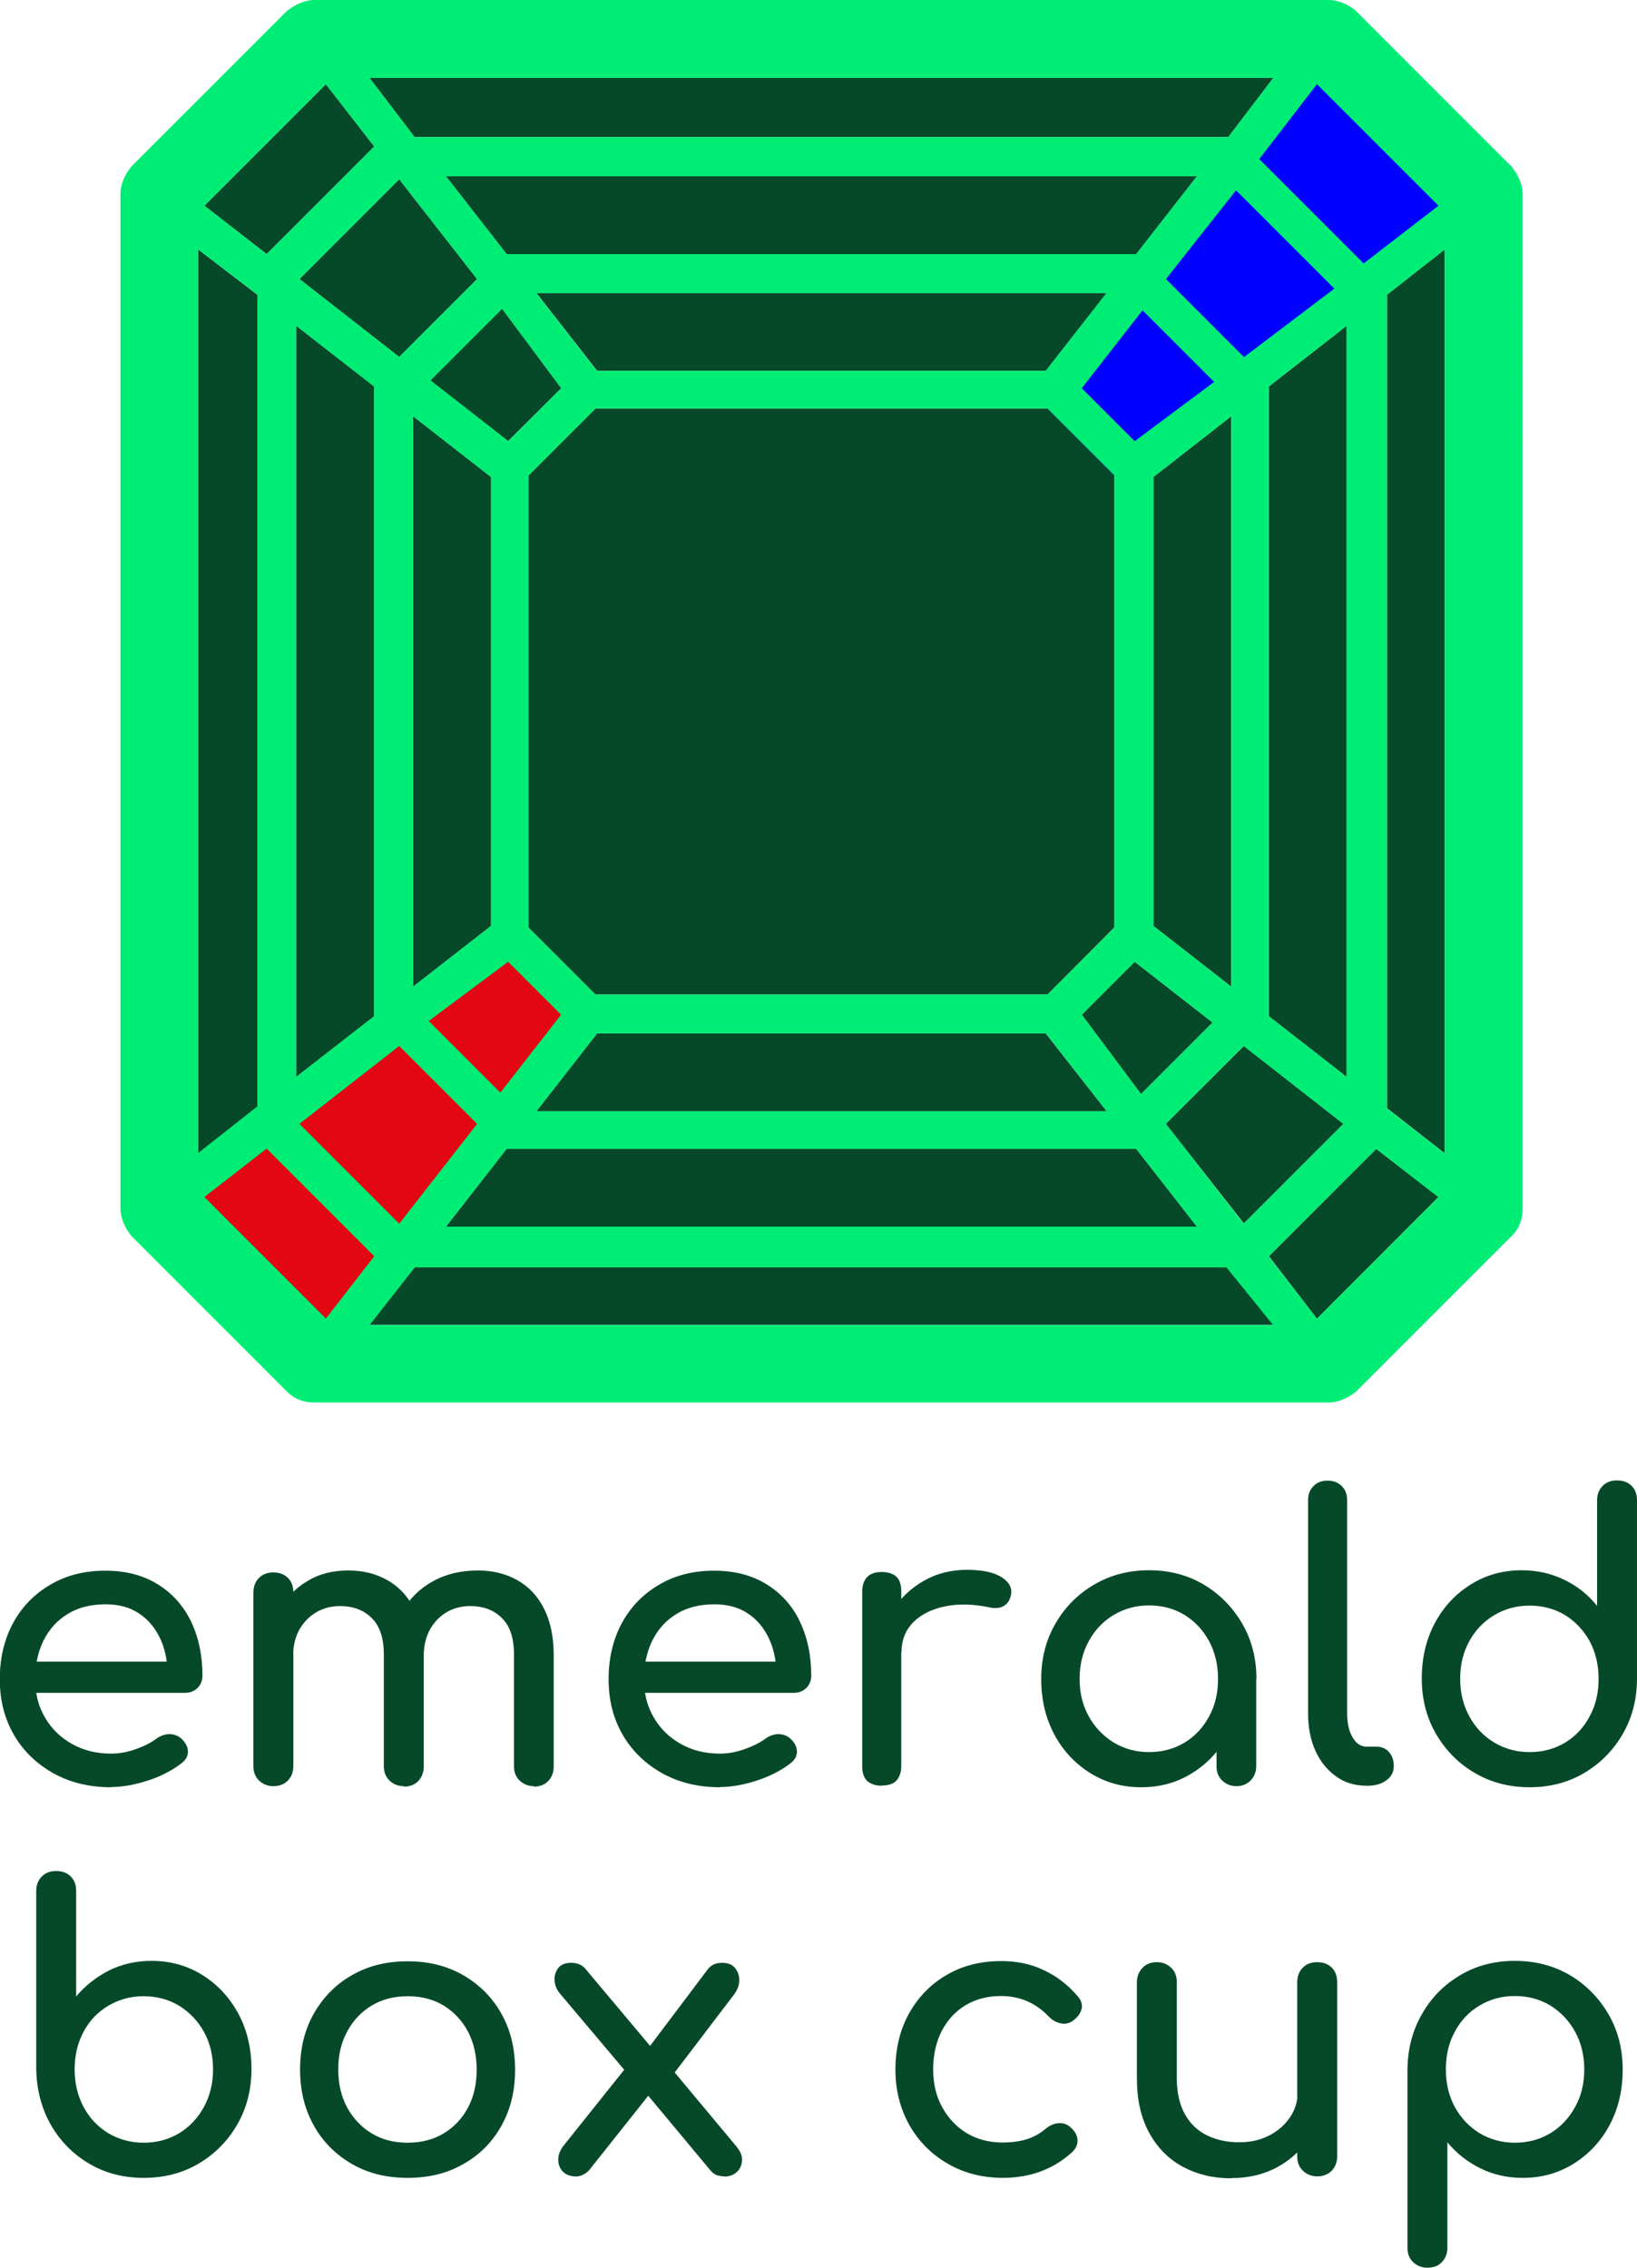 <?xml version="1.0" encoding="UTF-8"?><svg id="Layer_2" xmlns="http://www.w3.org/2000/svg" viewBox="0 0 75.45 104.5"><defs><style>.cls-1{fill:#e30613;}.cls-1,.cls-2,.cls-3,.cls-4{stroke-width:0px;}.cls-2{fill:blue;}.cls-3{fill:#00ed75;}.cls-4{fill:#064929;}</style></defs><g id="Layer_1-2"><polygon class="cls-4" points="25.87 46.76 23.42 44.32 19.76 47.05 23.06 50.35 25.87 46.76"/><polygon class="cls-4" points="17.03 3.59 19.11 6.32 56.61 6.32 58.69 3.59 17.03 3.59"/><polygon class="cls-4" points="61.49 13.29 56.97 8.76 53.73 12.86 57.33 16.45 61.49 13.29"/><polygon class="cls-4" points="19.04 45.47 22.63 42.67 22.63 21.98 19.04 19.18 19.04 45.47"/><polygon class="cls-4" points="52.3 44.32 49.86 46.76 52.59 50.42 55.89 47.12 52.3 44.32"/><polygon class="cls-4" points="56.75 19.18 53.16 21.98 53.16 42.67 56.75 45.47 56.75 19.18"/><polygon class="cls-4" points="55.17 56.53 52.37 52.94 23.35 52.94 20.55 56.53 55.17 56.53"/><polygon class="cls-4" points="51.36 21.91 48.28 18.82 27.45 18.82 24.36 21.91 24.36 42.74 27.45 45.83 48.28 45.83 51.36 42.74 51.36 21.91"/><polygon class="cls-4" points="23.42 20.33 25.87 17.89 23.14 14.22 19.83 17.53 23.42 20.33"/><polygon class="cls-4" points="24.72 51.21 51.01 51.21 48.2 47.62 27.52 47.62 24.72 51.21"/><polygon class="cls-4" points="20.55 8.12 23.35 11.71 52.37 11.71 55.17 8.12 20.55 8.12"/><polygon class="cls-4" points="51.01 13.5 24.72 13.5 27.52 17.09 48.2 17.09 51.01 13.5"/><polygon class="cls-4" points="55.96 17.6 52.66 14.29 49.86 17.89 52.3 20.33 55.96 17.6"/><polygon class="cls-4" points="66.3 9.48 60.7 3.88 58.04 7.33 62.86 12.14 66.3 9.48"/><polygon class="cls-4" points="66.59 11.49 63.93 13.58 63.93 51.07 66.59 53.15 66.59 11.49"/><polygon class="cls-4" points="63.43 52.94 58.48 57.89 60.7 60.77 66.3 55.16 63.43 52.94"/><polygon class="cls-4" points="17.25 57.89 12.29 52.94 9.42 55.16 15.02 60.77 17.25 57.89"/><polygon class="cls-4" points="9.13 53.15 11.86 51 11.86 13.58 9.13 11.49 9.13 53.15"/><polygon class="cls-4" points="21.99 51.79 18.4 48.2 13.8 51.79 18.4 56.38 21.99 51.79"/><polygon class="cls-4" points="18.4 16.45 21.99 12.86 18.4 8.26 13.8 12.86 18.4 16.45"/><polygon class="cls-4" points="58.69 61.05 56.54 58.4 19.11 58.4 17.03 61.05 58.69 61.05"/><polygon class="cls-4" points="12.29 11.71 17.25 6.75 15.02 3.88 9.42 9.48 12.29 11.71"/><polygon class="cls-4" points="13.65 49.63 17.25 46.83 17.25 17.81 13.65 15.01 13.65 49.63"/><polygon class="cls-4" points="57.33 48.2 53.73 51.79 57.33 56.38 61.92 51.79 57.33 48.2"/><polygon class="cls-4" points="62.07 15.01 58.48 17.81 58.48 17.96 58.48 46.83 62.07 49.63 62.07 15.01"/><polyline class="cls-1" points="7.12 55.52 14.48 62.88 27.45 45.83 24.36 42.74"/><polyline class="cls-2" points="61.2 0 48.28 18.82 51.36 21.91 69.68 7.69"/><path class="cls-3" d="M62.5.5c-.36-.29-.79-.5-1.29-.5H14.52c-.5,0-.93.22-1.29.5l-7.18,7.18c-.29.36-.5.79-.5,1.29v46.69c0,.5.22.93.5,1.29l7.18,7.18c.36.36.79.5,1.29.5h46.69c.5,0,.93-.22,1.29-.5l7.18-7.18c.36-.36.5-.79.5-1.29V8.98c0-.5-.22-.93-.5-1.29l-7.18-7.18ZM63.93,51.07V13.58l2.66-2.08v41.66l-2.66-2.08ZM9.13,53.15V11.49l2.73,2.08v37.42l-2.73,2.15ZM13.65,15.01l3.59,2.8v29.02l-3.59,2.8V15.01ZM52.3,20.33l-2.44-2.44,2.8-3.59,3.3,3.3-3.66,2.73ZM27.52,47.62h20.69l2.8,3.59h-26.29l2.8-3.59ZM48.28,45.83h-20.83l-3.09-3.09v-20.83l3.09-3.09h20.83l3.09,3.09v20.83l-3.09,3.09ZM48.2,17.09h-20.69l-2.8-3.59h26.29s-2.8,3.59-2.8,3.59ZM52.37,11.71h-29.02l-2.8-3.59h34.62s-2.8,3.59-2.8,3.59ZM25.87,17.89l-2.44,2.44-3.59-2.8,3.3-3.3,2.73,3.66ZM22.63,21.98v20.69l-3.59,2.8v-26.29l3.59,2.8ZM23.42,44.32l2.44,2.44-2.8,3.59-3.3-3.3,3.66-2.73ZM23.35,52.94h29.02l2.8,3.59H20.55l2.8-3.59ZM49.86,46.76l2.44-2.44,3.59,2.8-3.3,3.3-2.73-3.66ZM53.16,42.67v-20.69l3.59-2.8v26.29l-3.59-2.8h0ZM57.33,16.45l-3.59-3.59,3.23-4.09,4.53,4.53-4.17,3.16ZM56.61,6.32H19.11l-2.08-2.73h41.66s-2.08,2.73-2.08,2.73ZM21.99,12.86l-3.59,3.59-4.6-3.59,4.6-4.6,3.59,4.6ZM18.4,48.2l3.59,3.59-3.59,4.6-4.6-4.6,4.6-3.59ZM19.11,58.4h37.42l2.15,2.66H17.03l2.08-2.66ZM53.73,51.79l3.59-3.59,4.6,3.59-4.6,4.6-3.59-4.6ZM58.48,46.83v-29.02l3.59-2.8v34.62s-3.59-2.8-3.59-2.8ZM66.3,9.48l-3.45,2.66-4.81-4.81,2.66-3.45,5.6,5.6ZM15.02,3.88l2.23,2.87-4.96,4.96-2.87-2.23,5.6-5.6ZM9.42,55.16l2.87-2.23,4.96,4.96-2.23,2.87-5.6-5.6ZM60.7,60.77l-2.23-2.87,4.96-4.96,2.87,2.23-5.6,5.6Z"/><path class="cls-4" d="M5.13,82.36c-1,0-1.88-.21-2.66-.64-.77-.43-1.38-1.01-1.82-1.76s-.66-1.61-.66-2.58.21-1.85.62-2.6c.41-.75.99-1.34,1.72-1.76.73-.43,1.57-.64,2.52-.64s1.74.21,2.41.62c.67.41,1.18.98,1.54,1.71.35.73.53,1.56.53,2.51,0,.23-.08.42-.23.57-.16.15-.35.22-.59.22H1.26v-1.44h7.2l-.74.5c-.01-.6-.13-1.14-.36-1.61-.23-.47-.55-.85-.97-1.12-.42-.28-.93-.41-1.53-.41-.68,0-1.27.15-1.75.45-.49.3-.85.71-1.11,1.23-.25.52-.38,1.11-.38,1.77s.15,1.25.45,1.76c.3.52.71.92,1.24,1.22.53.3,1.13.45,1.82.45.37,0,.75-.07,1.14-.21.39-.14.7-.3.94-.48.18-.13.38-.2.58-.21.21,0,.39.06.55.19.2.18.31.38.32.59.01.22-.08.4-.29.56-.41.32-.92.59-1.52.79-.61.2-1.19.31-1.74.31Z"/><path class="cls-4" d="M12.6,82.31c-.26,0-.48-.09-.66-.26s-.26-.39-.26-.66v-8.01c0-.28.09-.5.26-.67s.39-.25.66-.25.5.08.67.25c.17.17.25.39.25.67v8.01c0,.26-.08.48-.25.66-.17.17-.39.26-.67.26ZM18.61,82.31c-.26,0-.48-.09-.66-.26-.17-.17-.26-.39-.26-.66v-5.15c0-.76-.19-1.32-.56-1.68-.37-.37-.86-.55-1.46-.55s-1.14.22-1.55.65c-.41.43-.61.98-.61,1.66h-1.13c0-.78.16-1.47.47-2.06s.74-1.06,1.3-1.39c.55-.34,1.18-.5,1.89-.5s1.29.15,1.82.45c.53.3.94.74,1.23,1.32s.44,1.29.44,2.12v5.15c0,.26-.08.48-.25.66s-.39.26-.67.26ZM24.61,82.31c-.26,0-.48-.09-.66-.26s-.26-.39-.26-.66v-5.15c0-.76-.19-1.32-.56-1.68-.37-.37-.86-.55-1.46-.55s-1.14.22-1.54.65c-.4.43-.6.98-.6,1.66h-1.49c0-.78.17-1.47.5-2.06s.81-1.06,1.41-1.39c.61-.34,1.3-.5,2.08-.5.68,0,1.29.15,1.82.45.53.3.94.74,1.23,1.32.29.58.44,1.29.44,2.12v5.15c0,.26-.08.48-.25.66s-.39.26-.67.26Z"/><path class="cls-4" d="M33.19,82.36c-1,0-1.88-.21-2.66-.64-.77-.43-1.38-1.01-1.82-1.76-.44-.75-.66-1.61-.66-2.58s.21-1.85.62-2.6.99-1.34,1.72-1.76c.73-.43,1.57-.64,2.52-.64s1.74.21,2.41.62,1.19.98,1.54,1.71c.35.73.53,1.56.53,2.51,0,.23-.08.42-.23.57-.16.15-.35.22-.59.22h-7.25v-1.44h7.2l-.74.5c-.01-.6-.13-1.14-.36-1.61-.23-.47-.55-.85-.97-1.12-.42-.28-.93-.41-1.53-.41-.68,0-1.27.15-1.75.45-.49.3-.85.71-1.11,1.23-.25.52-.38,1.11-.38,1.77s.15,1.25.45,1.76c.3.52.71.92,1.24,1.22s1.13.45,1.82.45c.37,0,.75-.07,1.14-.21.39-.14.71-.3.95-.48.18-.13.38-.2.58-.21.21,0,.39.06.55.19.2.18.31.38.32.59s-.08.4-.29.56c-.41.32-.92.59-1.52.79-.61.2-1.19.31-1.74.31Z"/><path class="cls-4" d="M40.64,82.29c-.29,0-.51-.08-.67-.22-.16-.15-.23-.38-.23-.68v-8.05c0-.29.08-.51.23-.67.16-.16.38-.23.67-.23s.53.08.68.22c.15.15.22.38.22.67v8.05c0,.29-.08.51-.22.67-.15.16-.38.23-.68.23ZM40.63,76.13c0-.72.18-1.36.53-1.93.35-.57.83-1.02,1.43-1.36s1.26-.5,1.98-.5,1.26.12,1.61.35c.35.23.49.51.41.84-.04.17-.11.3-.21.39s-.22.15-.35.17c-.13.02-.28.02-.43-.02-.77-.16-1.46-.17-2.07-.04-.61.13-1.1.38-1.45.74-.35.36-.53.82-.53,1.37h-.92Z"/><path class="cls-4" d="M52.6,82.36c-.88,0-1.66-.22-2.36-.66-.7-.44-1.25-1.03-1.65-1.78s-.6-1.6-.6-2.55.22-1.8.66-2.56c.44-.76,1.03-1.35,1.78-1.79.75-.44,1.59-.66,2.53-.66s1.78.22,2.52.66c.74.44,1.33,1.04,1.77,1.79.44.76.66,1.61.66,2.56h-.7c0,.95-.2,1.8-.6,2.55-.4.75-.95,1.34-1.65,1.78-.7.44-1.48.66-2.36.66ZM52.96,80.74c.61,0,1.16-.15,1.64-.44.48-.29.86-.7,1.13-1.21.28-.51.41-1.08.41-1.72s-.14-1.23-.41-1.74c-.28-.51-.65-.91-1.13-1.21-.48-.29-1.03-.44-1.64-.44s-1.14.15-1.63.44c-.49.29-.87.7-1.15,1.21-.28.51-.42,1.09-.42,1.74s.14,1.21.42,1.72c.28.51.67.91,1.15,1.21.49.29,1.03.44,1.63.44ZM56.99,82.31c-.26,0-.48-.09-.66-.26s-.26-.39-.26-.66v-2.75l.34-1.91,1.49.65v4.01c0,.26-.09.48-.26.66-.17.17-.39.26-.66.26Z"/><path class="cls-4" d="M62.98,82.29c-.53,0-1-.14-1.4-.43s-.73-.68-.95-1.18c-.23-.5-.34-1.07-.34-1.72v-9.83c0-.26.08-.48.25-.65s.38-.25.65-.25.48.08.65.25.25.38.25.65v9.83c0,.44.08.81.25,1.1.17.29.38.43.65.43h.45c.24,0,.43.08.58.25.15.17.22.38.22.65s-.11.48-.34.65-.52.25-.88.25h-.04Z"/><path class="cls-4" d="M70.5,82.36c-.94,0-1.78-.22-2.53-.66-.75-.44-1.34-1.04-1.78-1.79-.44-.76-.66-1.61-.66-2.56s.2-1.8.6-2.55.95-1.34,1.65-1.78c.7-.44,1.48-.66,2.36-.66.71,0,1.36.15,1.96.44.6.29,1.1.69,1.51,1.2v-4.86c0-.28.09-.5.26-.67s.39-.25.66-.25.5.08.67.25.25.39.25.67v8.21c0,.95-.22,1.8-.66,2.56-.44.76-1.03,1.35-1.77,1.79-.74.44-1.58.66-2.52.66ZM70.5,80.74c.61,0,1.16-.15,1.64-.44.48-.29.86-.7,1.13-1.21.28-.52.41-1.09.41-1.73s-.14-1.22-.41-1.73c-.28-.5-.65-.9-1.13-1.2-.48-.29-1.03-.44-1.64-.44s-1.14.15-1.63.44c-.49.29-.87.69-1.15,1.2s-.42,1.08-.42,1.73.14,1.21.42,1.73c.28.52.67.92,1.15,1.21.49.29,1.03.44,1.63.44Z"/><path class="cls-4" d="M6.62,100.36c-.94,0-1.78-.22-2.52-.66-.74-.44-1.33-1.04-1.76-1.79-.43-.76-.65-1.61-.67-2.56v-8.21c0-.28.09-.5.26-.67s.39-.25.66-.25.5.08.67.25c.17.17.25.39.25.67v4.86c.42-.5.93-.9,1.52-1.2.59-.29,1.24-.44,1.95-.44.88,0,1.66.22,2.36.66.7.44,1.24,1.03,1.65,1.78.4.75.6,1.6.6,2.55s-.22,1.8-.66,2.56-1.03,1.35-1.77,1.79c-.74.44-1.59.66-2.54.66ZM6.62,98.74c.61,0,1.16-.15,1.64-.44.48-.29.86-.7,1.14-1.21.28-.52.42-1.09.42-1.73s-.14-1.22-.42-1.73c-.28-.5-.66-.9-1.14-1.2-.48-.29-1.03-.44-1.64-.44s-1.14.15-1.63.44c-.49.29-.87.69-1.14,1.2s-.41,1.08-.41,1.73.14,1.21.41,1.73c.28.52.66.92,1.14,1.21.49.29,1.03.44,1.63.44Z"/><path class="cls-4" d="M18.79,100.36c-.97,0-1.83-.21-2.57-.64-.74-.43-1.33-1.01-1.75-1.76s-.64-1.61-.64-2.58.21-1.85.64-2.6,1.01-1.34,1.75-1.76c.74-.43,1.6-.64,2.57-.64s1.81.21,2.56.64c.74.43,1.33,1.01,1.75,1.76.43.75.64,1.62.64,2.6s-.21,1.83-.63,2.58-1,1.34-1.75,1.76c-.74.43-1.6.64-2.57.64ZM18.79,98.74c.62,0,1.18-.14,1.66-.43.48-.29.85-.68,1.12-1.19.27-.5.4-1.09.4-1.75s-.14-1.25-.4-1.75c-.27-.51-.65-.91-1.12-1.2-.48-.29-1.03-.43-1.66-.43s-1.18.14-1.66.43c-.48.29-.86.69-1.13,1.2-.28.51-.41,1.09-.41,1.75s.14,1.24.41,1.75c.28.5.65.9,1.13,1.19.48.29,1.03.43,1.66.43Z"/><path class="cls-4" d="M33.39,100.29c-.12,0-.23-.02-.34-.05-.11-.04-.21-.11-.31-.23l-3.15-3.78-.65-.65-3.13-3.71c-.16-.19-.24-.4-.25-.62-.01-.22.05-.41.18-.57.13-.16.33-.23.59-.23.29,0,.52.1.68.31l3.08,3.67.47.43,3.38,4.05c.18.22.27.43.26.64s-.08.39-.23.53c-.15.14-.35.22-.58.22ZM26.51,100.29c-.24,0-.43-.08-.57-.22-.14-.15-.21-.33-.21-.55s.08-.43.25-.65l3.06-3.83.97,1.37-2.86,3.6c-.18.19-.4.29-.65.29ZM30.96,95.66l-1.24-1.06,2.9-3.85c.1-.12.2-.2.31-.24.11-.04.23-.06.36-.06.26,0,.46.08.59.24.13.16.2.36.19.58,0,.23-.09.45-.26.67l-2.84,3.73Z"/><path class="cls-4" d="M46.24,100.36c-.96,0-1.82-.22-2.57-.66-.75-.44-1.34-1.03-1.76-1.78s-.64-1.6-.64-2.55.21-1.84.63-2.59,1-1.35,1.73-1.77c.73-.43,1.57-.64,2.52-.64.71,0,1.36.13,1.94.41.59.27,1.12.67,1.58,1.21.17.19.23.39.18.59s-.18.38-.4.54c-.17.12-.35.16-.56.12s-.39-.15-.56-.32c-.59-.62-1.32-.94-2.2-.94-.61,0-1.15.14-1.62.42s-.83.67-1.1,1.18c-.26.5-.4,1.1-.4,1.78,0,.65.13,1.22.41,1.73.27.5.64.9,1.12,1.2.48.29,1.04.44,1.67.44.42,0,.79-.05,1.11-.15.32-.1.61-.26.87-.48.19-.16.39-.24.59-.26.2-.02.38.04.54.17.2.17.32.36.34.57.02.21-.05.4-.22.57-.86.8-1.94,1.21-3.24,1.21Z"/><path class="cls-4" d="M56.74,100.38c-.83,0-1.57-.18-2.22-.53-.65-.35-1.17-.87-1.55-1.56s-.57-1.52-.57-2.52v-4.43c0-.26.09-.48.26-.66s.39-.26.66-.26.48.09.66.26.26.39.26.66v4.43c0,.67.13,1.23.38,1.67.25.44.59.76,1.03.97s.92.31,1.46.31.97-.1,1.38-.31c.4-.2.72-.48.96-.83.24-.35.36-.74.36-1.17h1.13c0,.74-.18,1.42-.55,2.02-.37.6-.86,1.07-1.49,1.42-.63.35-1.35.52-2.15.52ZM60.71,100.29c-.26,0-.48-.09-.66-.26s-.26-.39-.26-.66v-8.03c0-.28.09-.5.26-.67.17-.17.39-.25.66-.25s.5.08.67.25c.17.17.25.39.25.67v8.03c0,.26-.08.48-.25.66-.17.17-.39.26-.67.26Z"/><path class="cls-4" d="M65.79,104.5c-.26,0-.48-.09-.66-.26s-.26-.39-.26-.66v-8.21c.01-.95.23-1.8.67-2.56.43-.76,1.02-1.35,1.76-1.79.74-.44,1.58-.66,2.52-.66s1.79.22,2.54.66c.74.44,1.33,1.04,1.77,1.79s.66,1.61.66,2.56-.2,1.8-.6,2.55c-.4.75-.95,1.34-1.65,1.78-.7.44-1.48.66-2.36.66-.71,0-1.36-.15-1.95-.44-.59-.29-1.1-.69-1.52-1.2v4.86c0,.26-.08.48-.25.66s-.39.26-.67.26ZM69.82,98.74c.61,0,1.16-.15,1.64-.44.48-.29.86-.7,1.14-1.21.28-.51.42-1.08.42-1.72s-.14-1.23-.42-1.74c-.28-.51-.66-.91-1.14-1.21-.48-.29-1.03-.44-1.64-.44s-1.14.15-1.63.44c-.49.29-.87.7-1.14,1.21-.28.51-.41,1.09-.41,1.74s.14,1.21.41,1.72c.28.51.66.91,1.14,1.21.49.29,1.03.44,1.63.44Z"/></g></svg>